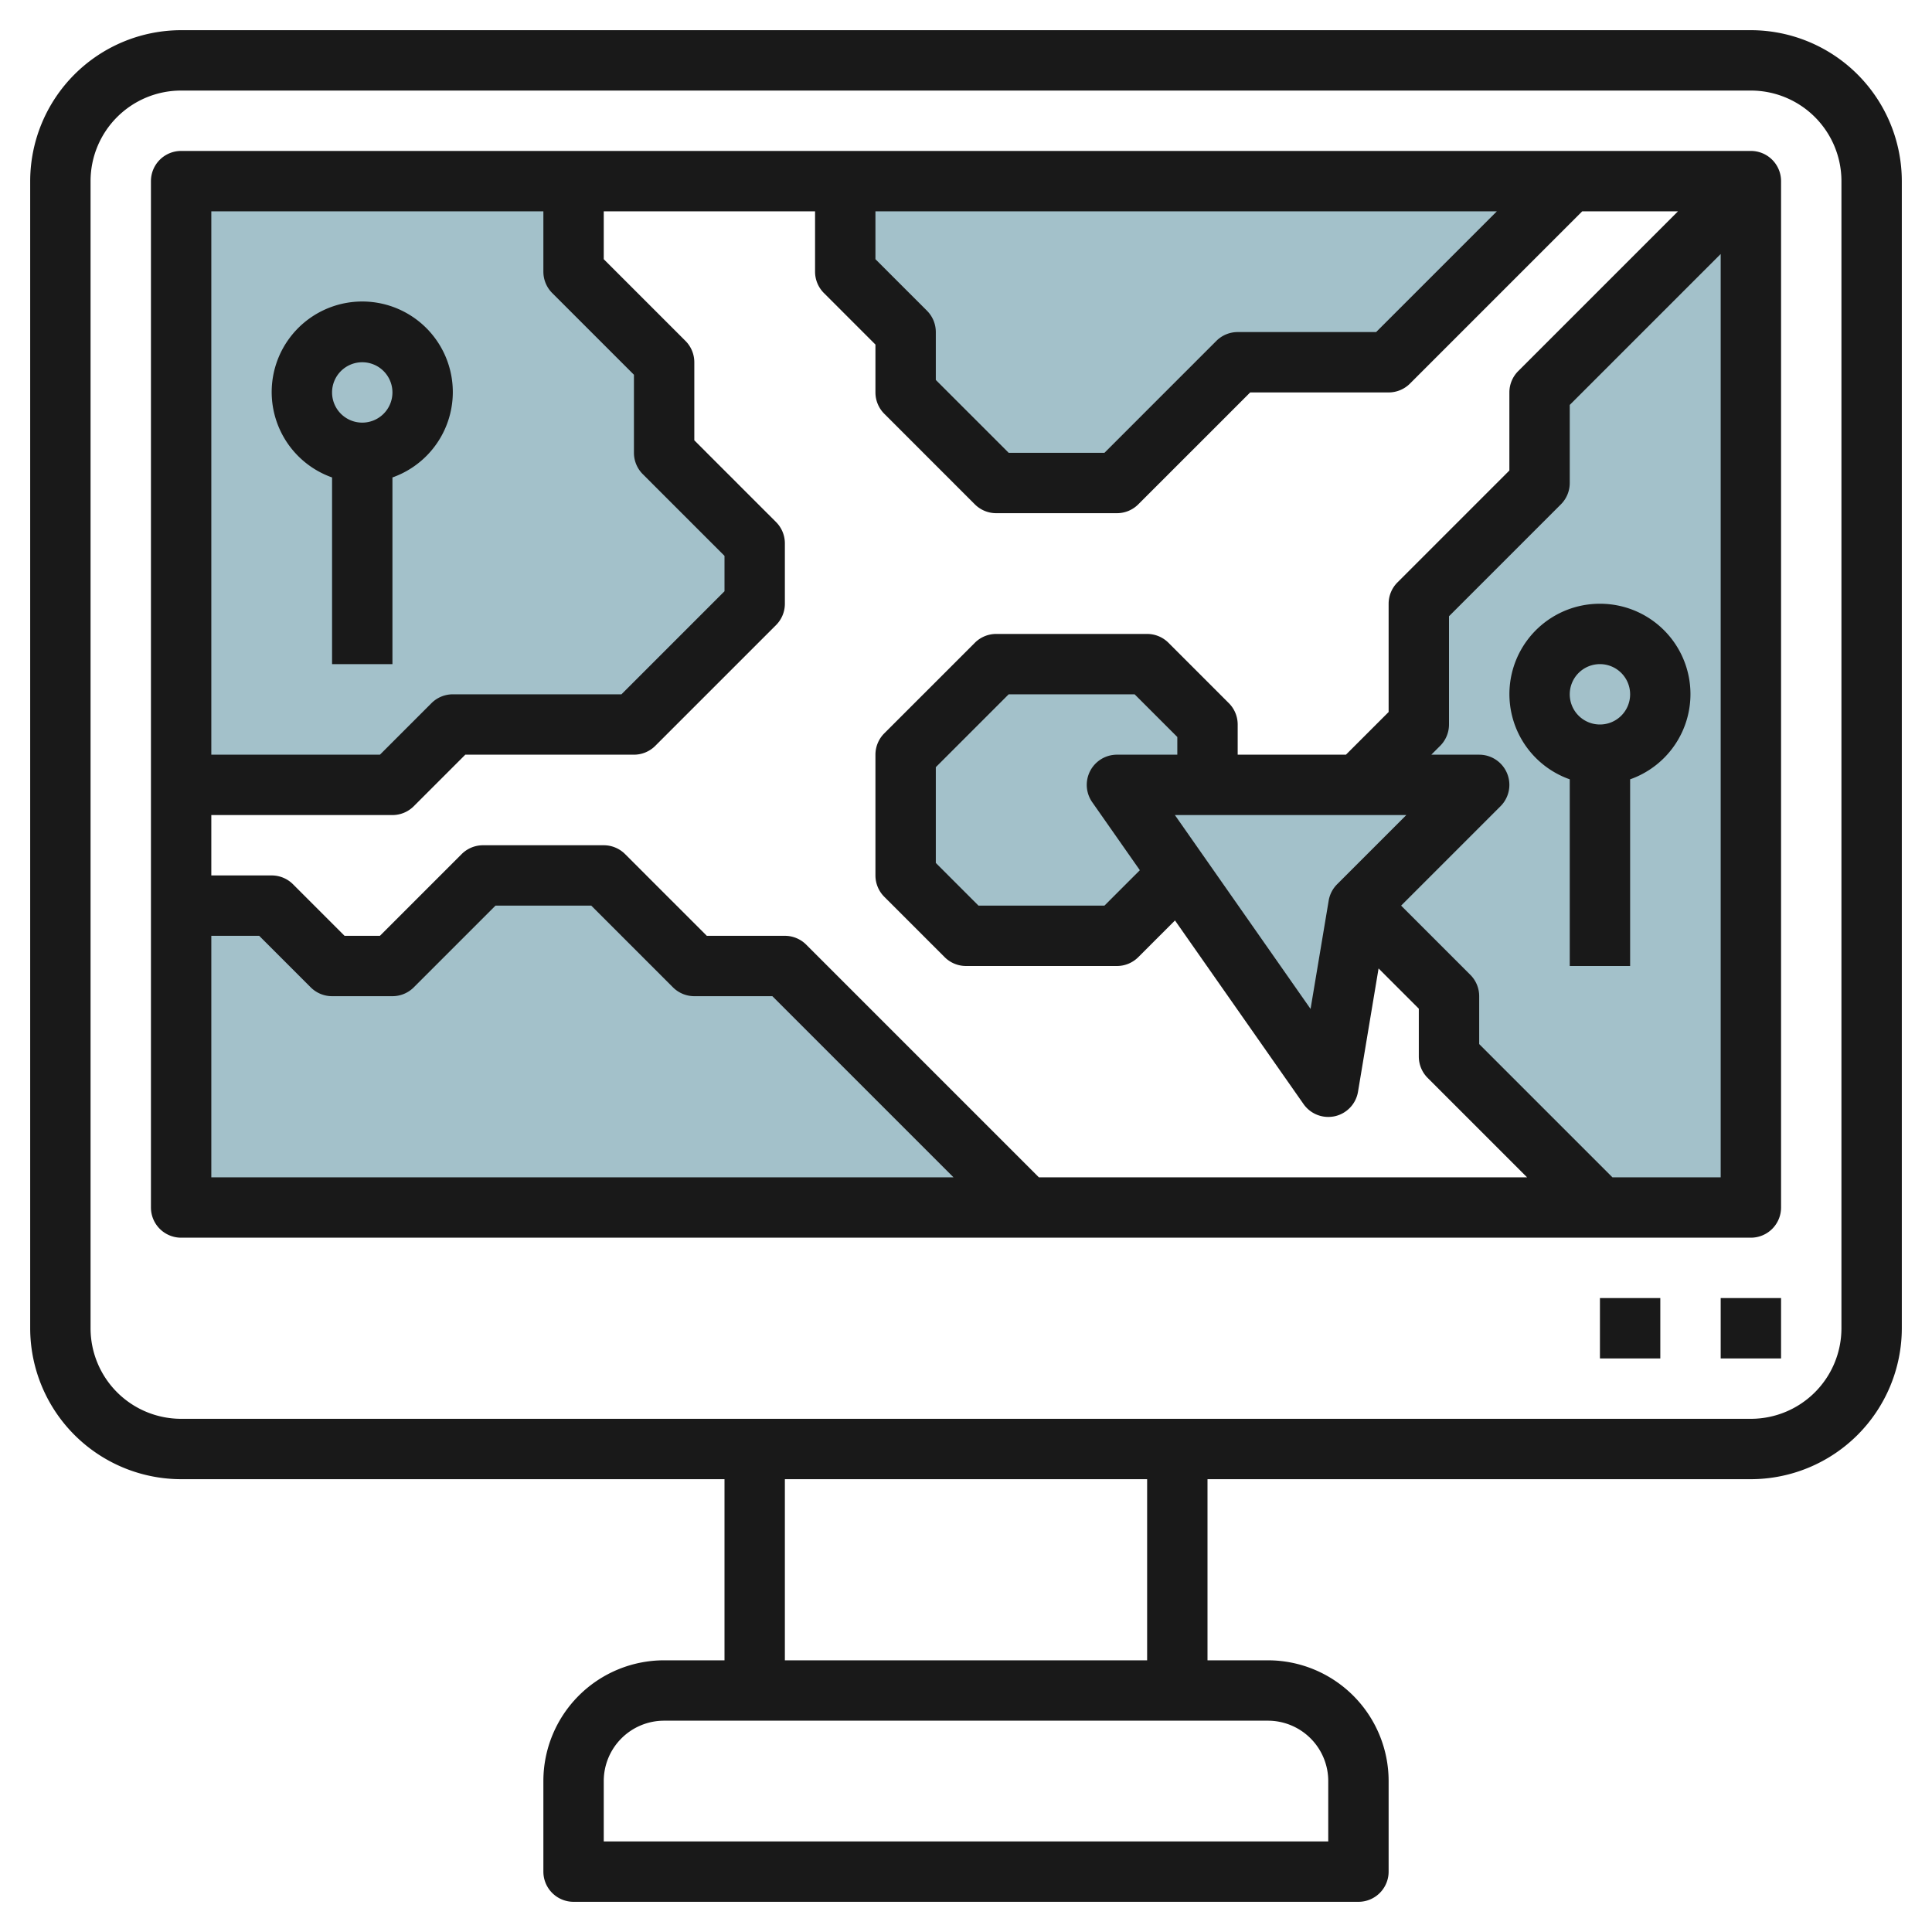<svg id="Layer_3" height="512" viewBox="0 0 64 64" width="512" xmlns="http://www.w3.org/2000/svg" data-name="Layer 3"><g fill="#a3c1ca"><path d="m19 6v3l3 3v3l3 3v2l-4 4h-6l-2 2h-7v-20z"/><path d="m52 6-6 6h-5l-4 4h-4l-3-3v-2l-2-2v-3z"/><path d="m53 40-5-5v-2l-3-3v-4l2-2v-4l4-4v-3l7-7v34z"/><path d="m6 30h3l2 2h2l3-3h4l3 3h3l8 8h-28z"/><path d="m39.059 28.941-2.059 2.059h-5l-2-2v-4l3-3h5l2 2v2z"/><path d="m49 26h-12l7 10 1-6z"/></g><path d="m58 1h-52a5.006 5.006 0 0 0 -5 5v38a5.006 5.006 0 0 0 5 5h18v6h-2a4 4 0 0 0 -4 4v3a1 1 0 0 0 1 1h26a1 1 0 0 0 1-1v-3a4 4 0 0 0 -4-4h-2v-6h18a5.006 5.006 0 0 0 5-5v-38a5.006 5.006 0 0 0 -5-5zm-14 58v2h-24v-2a2 2 0 0 1 2-2h20a2 2 0 0 1 2 2zm-6-4h-12v-6h12zm23-11a3 3 0 0 1 -3 3h-52a3 3 0 0 1 -3-3v-38a3 3 0 0 1 3-3h52a3 3 0 0 1 3 3z" fill="#191919"/><path d="m58 5h-52a1 1 0 0 0 -1 1v34a1 1 0 0 0 1 1h52a1 1 0 0 0 1-1v-34a1 1 0 0 0 -1-1zm-13.707 24.293a1 1 0 0 0 -.279.543l-.6 3.586-4.494-6.422h7.666zm-5.293-4.293h-2a1 1 0 0 0 -.819 1.573l1.578 2.254-1.173 1.173h-4.172l-1.414-1.414v-3.172l2.414-2.414h4.172l1.414 1.414zm7-5v3.586l-1.414 1.414h-3.586v-1a1 1 0 0 0 -.293-.707l-2-2a1 1 0 0 0 -.707-.293h-5a1 1 0 0 0 -.707.293l-3 3a1 1 0 0 0 -.293.707v4a1 1 0 0 0 .293.707l2 2a1 1 0 0 0 .707.293h5a1 1 0 0 0 .707-.293l1.216-1.216 4.258 6.082a1 1 0 0 0 .819.427 1.046 1.046 0 0 0 .221-.024 1 1 0 0 0 .765-.812l.681-4.083 1.333 1.333v1.586a1 1 0 0 0 .293.707l3.293 3.293h-16.172l-7.707-7.707a1 1 0 0 0 -.707-.293h-2.586l-2.707-2.707a1 1 0 0 0 -.707-.293h-4a1 1 0 0 0 -.707.293l-2.707 2.707h-1.172l-1.707-1.707a1 1 0 0 0 -.707-.293h-2v-2h6a1 1 0 0 0 .707-.293l1.707-1.707h5.586a1 1 0 0 0 .707-.293l4-4a1 1 0 0 0 .293-.707v-2a1 1 0 0 0 -.293-.707l-2.707-2.707v-2.586a1 1 0 0 0 -.293-.707l-2.707-2.707v-1.586h7v2a1 1 0 0 0 .293.707l1.707 1.707v1.586a1 1 0 0 0 .293.707l3 3a1 1 0 0 0 .707.293h4a1 1 0 0 0 .707-.293l3.707-3.707h4.586a1 1 0 0 0 .707-.293l5.707-5.707h3.172l-5.293 5.293a1 1 0 0 0 -.293.707v2.586l-3.707 3.707a1 1 0 0 0 -.293.707zm-15.293-9.707-1.707-1.707v-1.586h20.586l-4 4h-4.586a1 1 0 0 0 -.707.293l-3.707 3.707h-3.172l-2.414-2.414v-1.586a1 1 0 0 0 -.293-.707zm-12.707-3.293v2a1 1 0 0 0 .293.707l2.707 2.707v2.586a1 1 0 0 0 .293.707l2.707 2.707v1.172l-3.414 3.414h-5.586a1 1 0 0 0 -.707.293l-1.707 1.707h-5.586v-18zm-11 24h1.586l1.707 1.707a1 1 0 0 0 .707.293h2a1 1 0 0 0 .707-.293l2.707-2.707h3.172l2.707 2.707a1 1 0 0 0 .707.293h2.586l6 6h-24.586zm46.414 8-4.414-4.414v-1.586a1 1 0 0 0 -.293-.707l-2.293-2.293 3.293-3.293a1 1 0 0 0 -.707-1.707h-1.586l.293-.293a1 1 0 0 0 .293-.707v-3.586l3.707-3.707a1 1 0 0 0 .293-.707v-2.586l5-5v30.586z" fill="#191919"/><path d="m57 43h2v2h-2z" fill="#191919"/><path d="m53 43h2v2h-2z" fill="#191919"/><path d="m11 15.816v6.184h2v-6.184a3 3 0 1 0 -2 0zm1-3.816a1 1 0 1 1 -1 1 1 1 0 0 1 1-1z" fill="#191919"/><path d="m53 20a2.993 2.993 0 0 0 -1 5.816v6.184h2v-6.184a2.993 2.993 0 0 0 -1-5.816zm0 4a1 1 0 1 1 1-1 1 1 0 0 1 -1 1z" fill="#191919"/></svg>